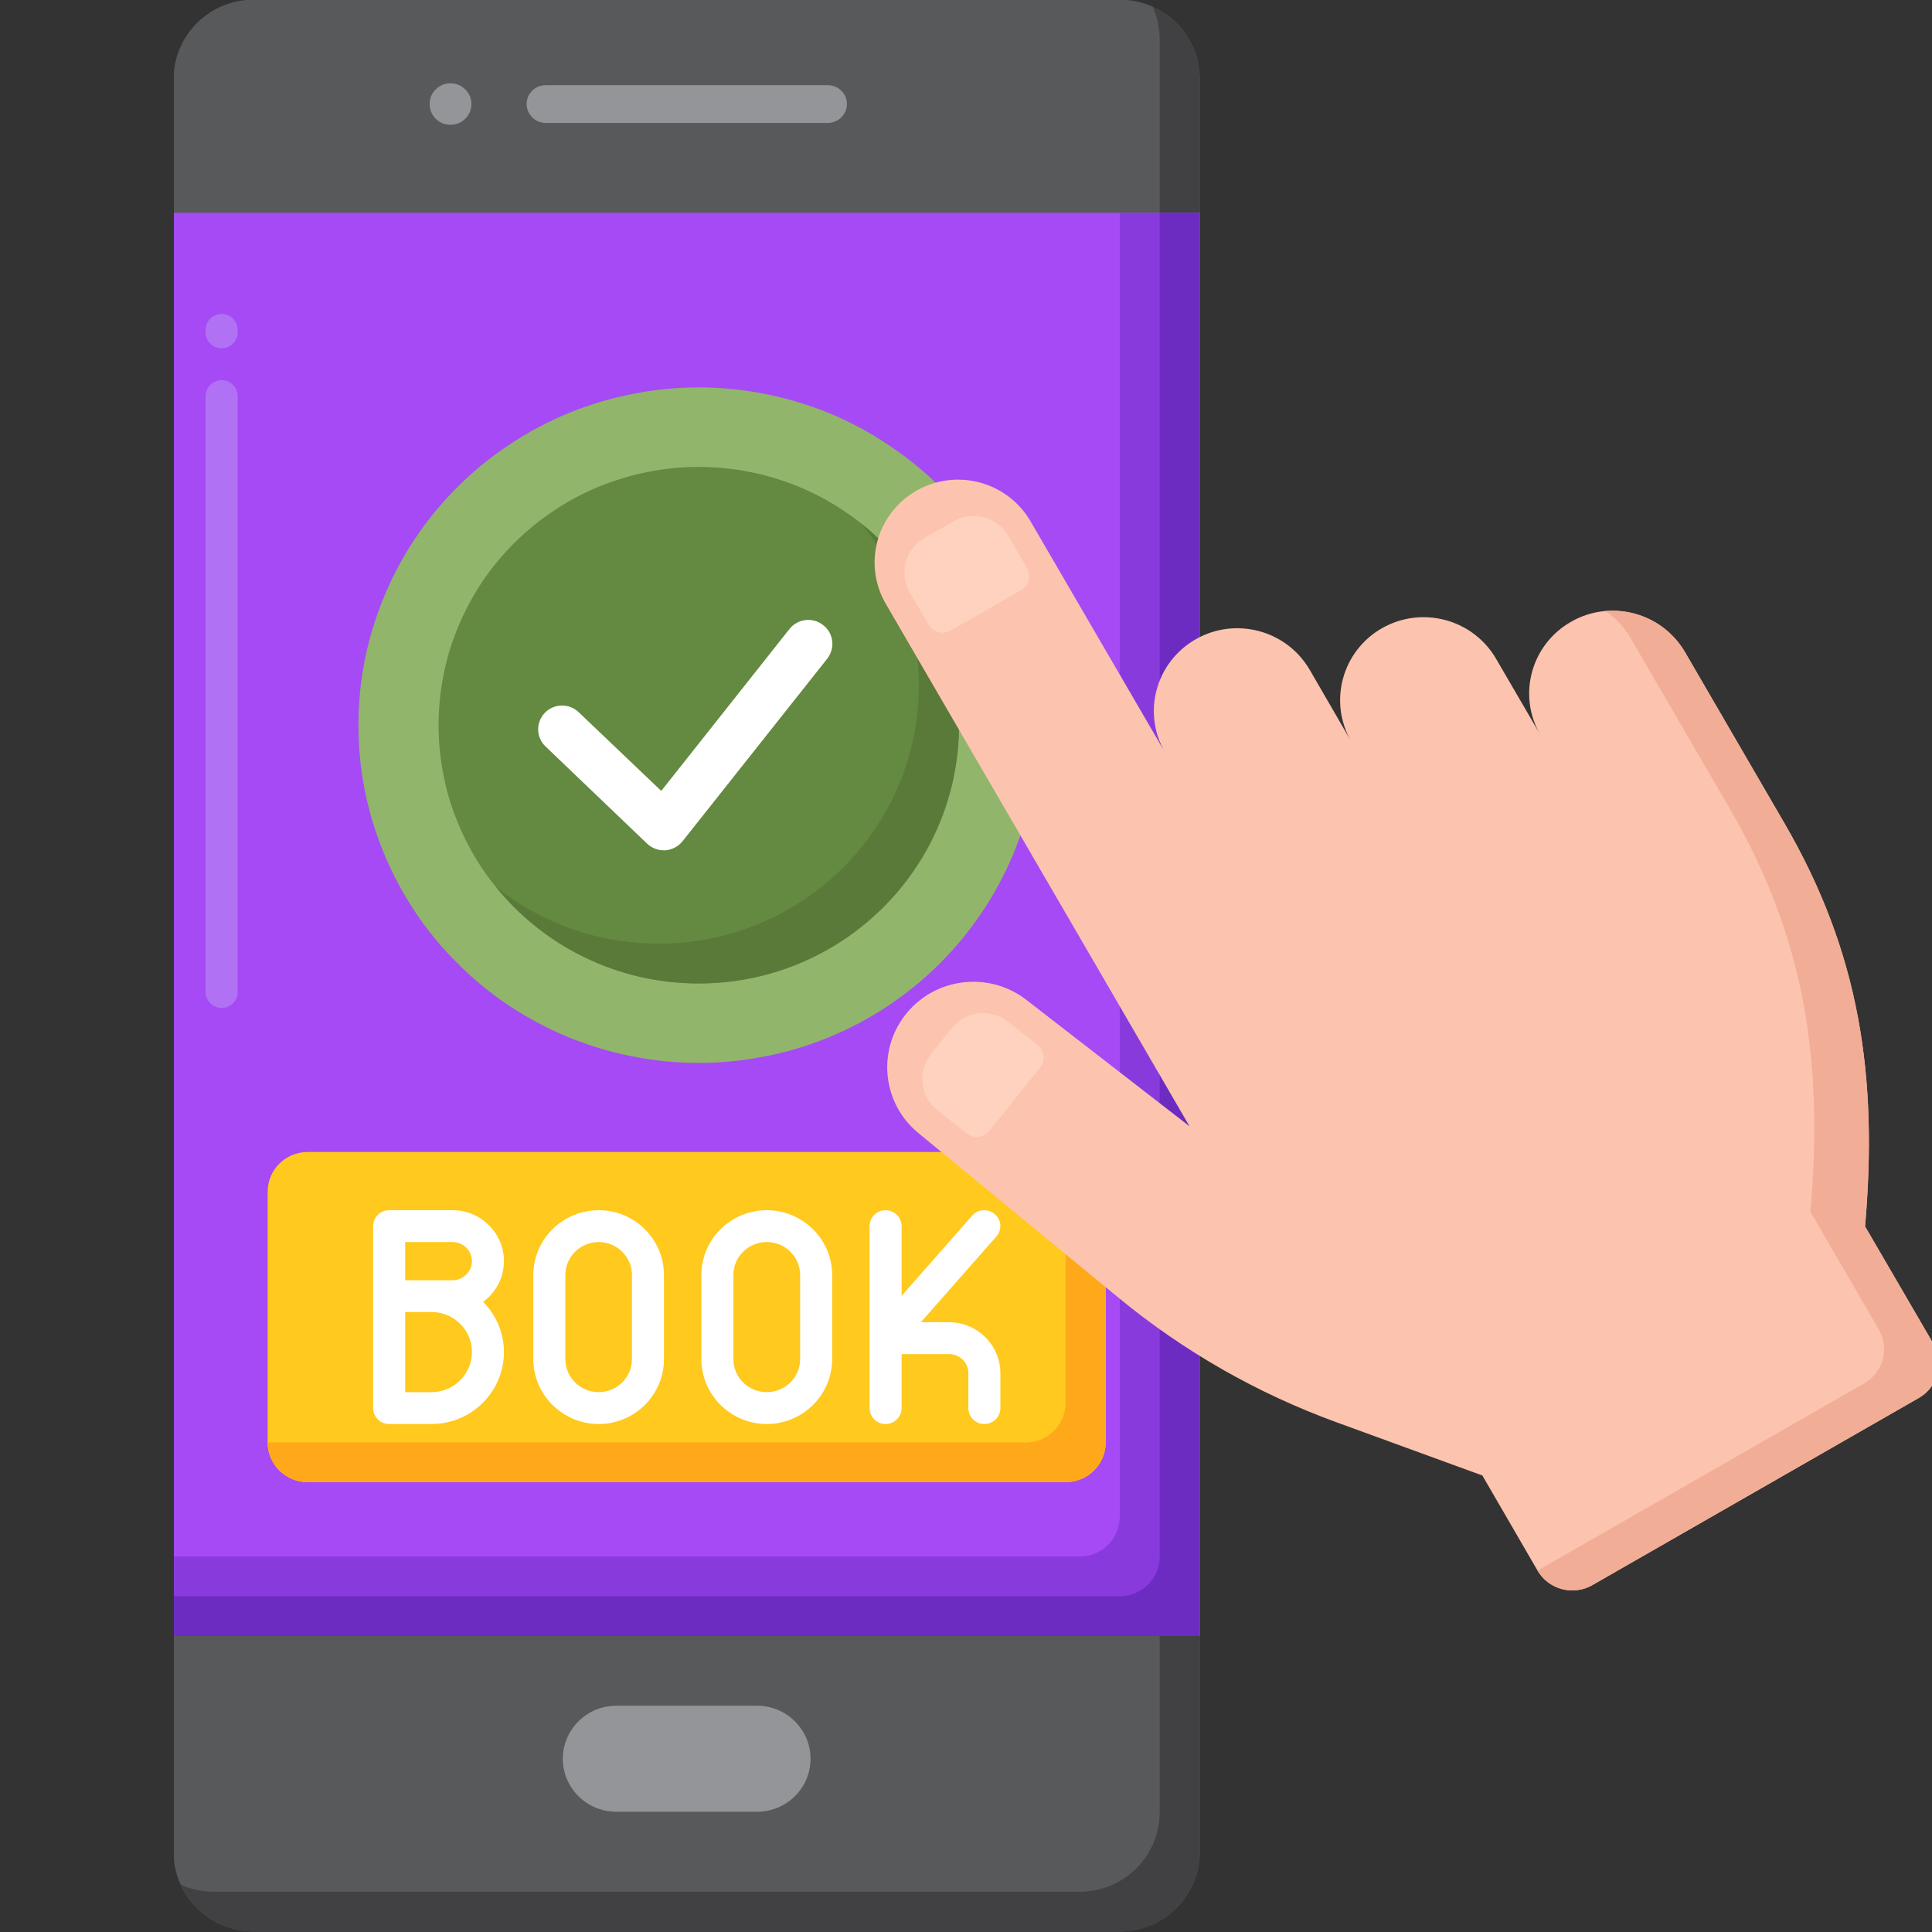 <svg xmlns="http://www.w3.org/2000/svg" xmlns:xlink="http://www.w3.org/1999/xlink" width="60" viewBox="0 0 45 45" height="60" preserveAspectRatio="xMidYMid meet"><rect x="0" y="0" width="45" height="45" fill="#333333" stroke="none"/><defs><clipPath id="758d370ba1"><path d="M 4.051 0 L 28 0 L 28 45 L 4.051 45 Z M 4.051 0 " clip-rule="nonzero"></path></clipPath><clipPath id="1cd4b9bd6c"><path d="M 4.051 4 L 28 4 L 28 39 L 4.051 39 Z M 4.051 4 " clip-rule="nonzero"></path></clipPath><clipPath id="b880c2a30c"><path d="M 4.051 7 L 6 7 L 6 24 L 4.051 24 Z M 4.051 7 " clip-rule="nonzero"></path></clipPath><clipPath id="b0b80932d4"><path d="M 4.051 4 L 28 4 L 28 39 L 4.051 39 Z M 4.051 4 " clip-rule="nonzero"></path></clipPath></defs><g clip-path="url(#758d370ba1)"><path fill="#58595b" d="M 5.91 44.988 L 26.082 44.988 C 27.109 44.988 27.945 44.16 27.945 43.137 L 27.945 1.844 C 27.945 0.82 27.109 -0.008 26.082 -0.008 L 5.91 -0.008 C 4.879 -0.008 4.043 0.82 4.043 1.844 L 4.043 43.137 C 4.043 44.16 4.879 44.988 5.91 44.988 Z M 5.91 44.988 " fill-opacity="1" fill-rule="nonzero"></path><path fill="#414042" d="M 26.848 0.156 C 26.953 0.391 27.012 0.648 27.012 0.918 L 27.012 42.211 C 27.012 43.234 26.176 44.062 25.148 44.062 L 4.977 44.062 C 4.703 44.062 4.445 44.004 4.211 43.898 C 4.504 44.543 5.152 44.988 5.91 44.988 L 26.082 44.988 C 27.109 44.988 27.945 44.16 27.945 43.137 L 27.945 1.844 C 27.945 1.094 27.492 0.449 26.848 0.156 Z M 26.848 0.156 " fill-opacity="1" fill-rule="nonzero"></path></g><path fill="#939598" d="M 12.707 2.863 L 19.281 2.863 C 19.527 2.863 19.727 2.664 19.727 2.422 C 19.727 2.18 19.527 1.984 19.281 1.984 L 12.707 1.984 C 12.465 1.984 12.266 2.18 12.266 2.422 C 12.266 2.664 12.465 2.863 12.707 2.863 Z M 12.707 2.863 " fill-opacity="1" fill-rule="nonzero"></path><path fill="#939598" d="M 10.98 2.422 C 10.98 2.555 10.934 2.668 10.836 2.766 C 10.742 2.859 10.629 2.906 10.492 2.906 C 10.359 2.906 10.246 2.859 10.148 2.766 C 10.055 2.668 10.008 2.555 10.008 2.422 C 10.008 2.289 10.055 2.176 10.148 2.082 C 10.246 1.988 10.359 1.941 10.492 1.941 C 10.629 1.941 10.742 1.988 10.836 2.082 C 10.934 2.176 10.98 2.289 10.98 2.422 Z M 10.98 2.422 " fill-opacity="1" fill-rule="nonzero"></path><g clip-path="url(#1cd4b9bd6c)"><path fill="#a54af4" d="M 4.043 4.957 L 27.945 4.957 L 27.945 38.105 L 4.043 38.105 Z M 4.043 4.957 " fill-opacity="1" fill-rule="nonzero"></path></g><g clip-path="url(#b880c2a30c)"><path fill="#b171f4" d="M 5.164 23.477 C 4.957 23.477 4.789 23.312 4.789 23.109 L 4.789 9.227 C 4.789 9.02 4.957 8.855 5.164 8.855 C 5.367 8.855 5.535 9.02 5.535 9.227 L 5.535 23.109 C 5.535 23.312 5.367 23.477 5.164 23.477 Z M 5.164 8.113 C 4.957 8.113 4.789 7.949 4.789 7.742 L 4.789 7.684 C 4.789 7.477 4.957 7.312 5.164 7.312 C 5.367 7.312 5.535 7.477 5.535 7.684 L 5.535 7.742 C 5.535 7.949 5.367 8.113 5.164 8.113 Z M 5.164 8.113 " fill-opacity="1" fill-rule="nonzero"></path></g><g clip-path="url(#b0b80932d4)"><path fill="#893add" d="M 26.082 4.957 L 26.082 35.328 C 26.082 35.84 25.664 36.254 25.148 36.254 L 4.043 36.254 L 4.043 38.105 L 27.945 38.105 L 27.945 4.957 Z M 26.082 4.957 " fill-opacity="1" fill-rule="nonzero"></path><path fill="#6c2bc1" d="M 27.012 4.957 L 27.012 36.254 C 27.012 36.766 26.594 37.18 26.082 37.18 L 4.043 37.18 L 4.043 38.105 L 27.945 38.105 L 27.945 4.957 Z M 27.012 4.957 " fill-opacity="1" fill-rule="nonzero"></path></g><path fill="#91b56b" d="M 24.199 16.891 C 24.199 17.406 24.148 17.918 24.047 18.426 C 23.945 18.934 23.797 19.426 23.598 19.902 C 23.398 20.379 23.152 20.832 22.863 21.262 C 22.574 21.691 22.246 22.09 21.879 22.453 C 21.512 22.82 21.109 23.145 20.676 23.434 C 20.246 23.719 19.789 23.961 19.309 24.16 C 18.828 24.355 18.332 24.508 17.82 24.605 C 17.309 24.707 16.793 24.758 16.273 24.758 C 15.754 24.758 15.238 24.707 14.727 24.605 C 14.219 24.508 13.723 24.355 13.242 24.16 C 12.762 23.961 12.305 23.719 11.871 23.434 C 11.438 23.145 11.039 22.82 10.672 22.453 C 10.301 22.09 9.973 21.691 9.684 21.262 C 9.395 20.832 9.152 20.379 8.953 19.902 C 8.754 19.426 8.602 18.934 8.5 18.426 C 8.398 17.918 8.348 17.406 8.348 16.891 C 8.348 16.375 8.398 15.863 8.5 15.355 C 8.602 14.848 8.754 14.359 8.953 13.879 C 9.152 13.402 9.395 12.949 9.684 12.52 C 9.973 12.09 10.301 11.695 10.672 11.328 C 11.039 10.961 11.438 10.637 11.871 10.352 C 12.305 10.062 12.762 9.82 13.242 9.621 C 13.723 9.426 14.219 9.277 14.727 9.176 C 15.238 9.074 15.754 9.023 16.273 9.023 C 16.793 9.023 17.309 9.074 17.82 9.176 C 18.332 9.277 18.828 9.426 19.309 9.621 C 19.789 9.82 20.246 10.062 20.676 10.352 C 21.109 10.637 21.512 10.961 21.879 11.328 C 22.246 11.695 22.574 12.09 22.863 12.52 C 23.152 12.949 23.398 13.402 23.598 13.879 C 23.797 14.359 23.945 14.848 24.047 15.355 C 24.148 15.863 24.199 16.375 24.199 16.891 Z M 24.199 16.891 " fill-opacity="1" fill-rule="nonzero"></path><path fill="#648940" d="M 22.336 16.891 C 22.336 17.285 22.297 17.676 22.219 18.066 C 22.141 18.453 22.027 18.828 21.875 19.191 C 21.723 19.559 21.535 19.906 21.312 20.234 C 21.094 20.562 20.84 20.867 20.559 21.145 C 20.277 21.426 19.973 21.672 19.641 21.895 C 19.312 22.113 18.961 22.297 18.594 22.449 C 18.227 22.602 17.848 22.715 17.457 22.793 C 17.066 22.867 16.672 22.906 16.273 22.906 C 15.875 22.906 15.484 22.867 15.094 22.793 C 14.703 22.715 14.324 22.602 13.957 22.449 C 13.586 22.297 13.238 22.113 12.906 21.895 C 12.578 21.672 12.27 21.426 11.988 21.145 C 11.707 20.867 11.457 20.562 11.234 20.234 C 11.016 19.906 10.828 19.559 10.676 19.191 C 10.523 18.828 10.406 18.453 10.332 18.066 C 10.254 17.676 10.215 17.285 10.215 16.891 C 10.215 16.496 10.254 16.105 10.332 15.719 C 10.406 15.328 10.523 14.953 10.676 14.59 C 10.828 14.223 11.016 13.879 11.234 13.547 C 11.457 13.219 11.707 12.918 11.988 12.637 C 12.27 12.359 12.578 12.109 12.906 11.891 C 13.238 11.668 13.586 11.484 13.957 11.332 C 14.324 11.184 14.703 11.066 15.094 10.992 C 15.484 10.914 15.875 10.875 16.273 10.875 C 16.672 10.875 17.066 10.914 17.457 10.992 C 17.848 11.066 18.227 11.184 18.594 11.332 C 18.961 11.484 19.312 11.668 19.641 11.891 C 19.973 12.109 20.277 12.359 20.559 12.637 C 20.84 12.918 21.094 13.219 21.312 13.547 C 21.535 13.879 21.723 14.223 21.875 14.59 C 22.027 14.953 22.141 15.328 22.219 15.719 C 22.297 16.105 22.336 16.496 22.336 16.891 Z M 22.336 16.891 " fill-opacity="1" fill-rule="nonzero"></path><path fill="#5a7a39" d="M 20.066 12.199 C 20.902 13.23 21.402 14.539 21.402 15.965 C 21.402 19.289 18.688 21.98 15.344 21.98 C 13.906 21.98 12.586 21.484 11.551 20.656 C 12.66 22.027 14.363 22.906 16.273 22.906 C 19.621 22.906 22.336 20.215 22.336 16.891 C 22.336 14.992 21.449 13.305 20.066 12.199 Z M 20.066 12.199 " fill-opacity="1" fill-rule="nonzero"></path><path fill="#ffffff" d="M 15.461 19.805 C 15.316 19.805 15.176 19.75 15.07 19.648 L 12.707 17.387 C 12.484 17.176 12.477 16.824 12.691 16.602 C 12.906 16.383 13.258 16.375 13.48 16.59 L 15.402 18.422 L 18.387 14.652 C 18.578 14.41 18.93 14.367 19.172 14.559 C 19.418 14.746 19.457 15.098 19.27 15.34 L 15.898 19.594 C 15.801 19.715 15.656 19.793 15.5 19.805 C 15.484 19.805 15.473 19.805 15.461 19.805 Z M 15.461 19.805 " fill-opacity="1" fill-rule="nonzero"></path><path fill="#ffc91d" d="M 24.82 34.523 L 7.168 34.523 C 6.652 34.523 6.234 34.109 6.234 33.598 L 6.234 27.758 C 6.234 27.246 6.652 26.832 7.168 26.832 L 24.82 26.832 C 25.336 26.832 25.754 27.246 25.754 27.758 L 25.754 33.598 C 25.754 34.109 25.336 34.523 24.82 34.523 Z M 24.82 34.523 " fill-opacity="1" fill-rule="nonzero"></path><path fill="#ffa91a" d="M 24.82 26.832 L 24.82 32.672 C 24.82 33.184 24.402 33.598 23.891 33.598 L 6.234 33.598 C 6.234 34.109 6.652 34.523 7.168 34.523 L 24.82 34.523 C 25.336 34.523 25.754 34.109 25.754 33.598 L 25.754 27.758 C 25.754 27.246 25.336 26.832 24.82 26.832 Z M 24.82 26.832 " fill-opacity="1" fill-rule="nonzero"></path><path fill="#ffffff" d="M 11.738 29.375 C 11.738 28.719 11.199 28.188 10.543 28.188 L 9.062 28.188 C 8.859 28.188 8.691 28.355 8.691 28.559 L 8.691 32.797 C 8.691 33.004 8.859 33.168 9.062 33.168 L 10.051 33.168 C 10.98 33.168 11.738 32.418 11.738 31.492 C 11.738 31.039 11.551 30.625 11.254 30.324 C 11.547 30.105 11.738 29.762 11.738 29.375 Z M 9.438 28.93 L 10.543 28.93 C 10.789 28.93 10.992 29.129 10.992 29.375 C 10.992 29.617 10.789 29.82 10.543 29.82 L 9.438 29.82 Z M 10.051 32.426 L 9.438 32.426 L 9.438 30.559 L 10.051 30.559 C 10.57 30.559 10.992 30.977 10.992 31.492 C 10.992 32.008 10.57 32.426 10.051 32.426 Z M 10.051 32.426 " fill-opacity="1" fill-rule="nonzero"></path><path fill="#ffffff" d="M 22.105 30.797 L 21.449 30.797 L 23.207 28.801 C 23.344 28.648 23.328 28.414 23.172 28.281 C 23.016 28.145 22.781 28.16 22.645 28.312 L 21 30.184 L 21 28.559 C 21 28.355 20.832 28.188 20.625 28.188 C 20.422 28.188 20.254 28.355 20.254 28.559 L 20.254 32.797 C 20.254 33.004 20.422 33.168 20.625 33.168 C 20.832 33.168 21 33.004 21 32.797 L 21 31.539 L 22.105 31.539 C 22.352 31.539 22.555 31.738 22.555 31.98 L 22.555 32.797 C 22.555 33.004 22.719 33.168 22.926 33.168 C 23.133 33.168 23.301 33.004 23.301 32.797 L 23.301 31.98 C 23.297 31.328 22.762 30.797 22.105 30.797 Z M 22.105 30.797 " fill-opacity="1" fill-rule="nonzero"></path><path fill="#ffffff" d="M 13.945 28.188 C 13.105 28.188 12.422 28.867 12.422 29.699 L 12.422 31.656 C 12.422 32.488 13.105 33.168 13.945 33.168 C 14.785 33.168 15.465 32.488 15.465 31.656 L 15.465 29.699 C 15.465 28.867 14.785 28.188 13.945 28.188 Z M 14.719 31.656 C 14.719 32.082 14.371 32.426 13.945 32.426 C 13.516 32.426 13.168 32.082 13.168 31.656 L 13.168 29.699 C 13.168 29.273 13.516 28.93 13.945 28.93 C 14.371 28.93 14.719 29.273 14.719 29.699 Z M 14.719 31.656 " fill-opacity="1" fill-rule="nonzero"></path><path fill="#ffffff" d="M 17.859 28.188 C 17.02 28.188 16.336 28.867 16.336 29.699 L 16.336 31.656 C 16.336 32.488 17.02 33.168 17.859 33.168 C 18.699 33.168 19.383 32.488 19.383 31.656 L 19.383 29.699 C 19.383 28.867 18.699 28.188 17.859 28.188 Z M 18.637 31.656 C 18.637 32.082 18.289 32.426 17.859 32.426 C 17.43 32.426 17.082 32.082 17.082 31.656 L 17.082 29.699 C 17.082 29.273 17.43 28.93 17.859 28.93 C 18.289 28.93 18.637 29.273 18.637 29.699 Z M 18.637 31.656 " fill-opacity="1" fill-rule="nonzero"></path><path fill="#fcc4ae" d="M 45.031 31.297 L 43.441 28.566 C 43.742 25.074 43.324 22.203 41.559 19.168 L 41.18 18.516 L 39.246 15.188 C 38.707 14.266 37.52 13.949 36.59 14.484 C 35.66 15.016 35.34 16.195 35.879 17.117 L 34.844 15.34 C 34.305 14.418 33.117 14.102 32.188 14.633 C 31.258 15.164 30.938 16.348 31.473 17.27 L 30.504 15.598 C 29.965 14.676 28.777 14.359 27.848 14.891 C 26.918 15.426 26.598 16.605 27.137 17.527 L 24 12.137 C 23.461 11.215 22.273 10.898 21.344 11.43 C 20.414 11.965 20.094 13.145 20.633 14.066 L 27.707 26.234 L 23.906 23.289 C 23.02 22.602 21.738 22.773 21.066 23.664 C 20.426 24.512 20.566 25.715 21.391 26.391 L 26.062 30.234 C 27.574 31.48 29.289 32.457 31.133 33.129 L 34.527 34.367 L 35.812 36.582 C 36.07 37.023 36.641 37.176 37.086 36.922 L 44.691 32.562 C 45.137 32.309 45.289 31.742 45.031 31.297 Z M 45.031 31.297 " fill-opacity="1" fill-rule="nonzero"></path><path fill="#ffd2c0" d="M 23.484 12.484 L 23.922 13.238 C 24.027 13.414 23.965 13.641 23.785 13.742 L 22.141 14.688 C 21.961 14.789 21.734 14.73 21.629 14.551 L 21.191 13.797 C 20.934 13.355 21.086 12.789 21.531 12.531 L 22.211 12.145 C 22.656 11.891 23.227 12.039 23.484 12.484 Z M 23.484 12.484 " fill-opacity="1" fill-rule="nonzero"></path><path fill="#ffd2c0" d="M 23.484 23.801 L 24.168 24.344 C 24.328 24.473 24.355 24.707 24.227 24.863 L 23.043 26.34 C 22.914 26.5 22.68 26.527 22.52 26.398 L 21.832 25.855 C 21.43 25.539 21.363 24.957 21.684 24.555 L 22.172 23.949 C 22.492 23.547 23.078 23.484 23.484 23.801 Z M 23.484 23.801 " fill-opacity="1" fill-rule="nonzero"></path><path fill="#f2ad97" d="M 37.398 14.234 C 37.625 14.391 37.824 14.598 37.973 14.852 L 39.906 18.176 L 40.285 18.828 C 42.051 21.863 42.469 24.734 42.168 28.227 L 43.758 30.961 C 44.016 31.402 43.863 31.969 43.418 32.223 L 35.812 36.582 C 36.07 37.023 36.641 37.176 37.086 36.922 L 44.691 32.562 C 45.137 32.309 45.289 31.742 45.031 31.297 L 43.441 28.566 C 43.742 25.074 43.324 22.203 41.559 19.168 L 41.18 18.516 L 39.246 15.188 C 38.855 14.52 38.125 14.172 37.398 14.234 Z M 37.398 14.234 " fill-opacity="1" fill-rule="nonzero"></path><path fill="#939598" d="M 17.637 42.199 L 14.352 42.199 C 13.668 42.199 13.109 41.645 13.109 40.965 C 13.109 40.285 13.668 39.73 14.352 39.73 L 17.637 39.73 C 18.32 39.73 18.879 40.285 18.879 40.965 C 18.879 41.645 18.32 42.199 17.637 42.199 Z M 17.637 42.199 " fill-opacity="1" fill-rule="nonzero"></path></svg>